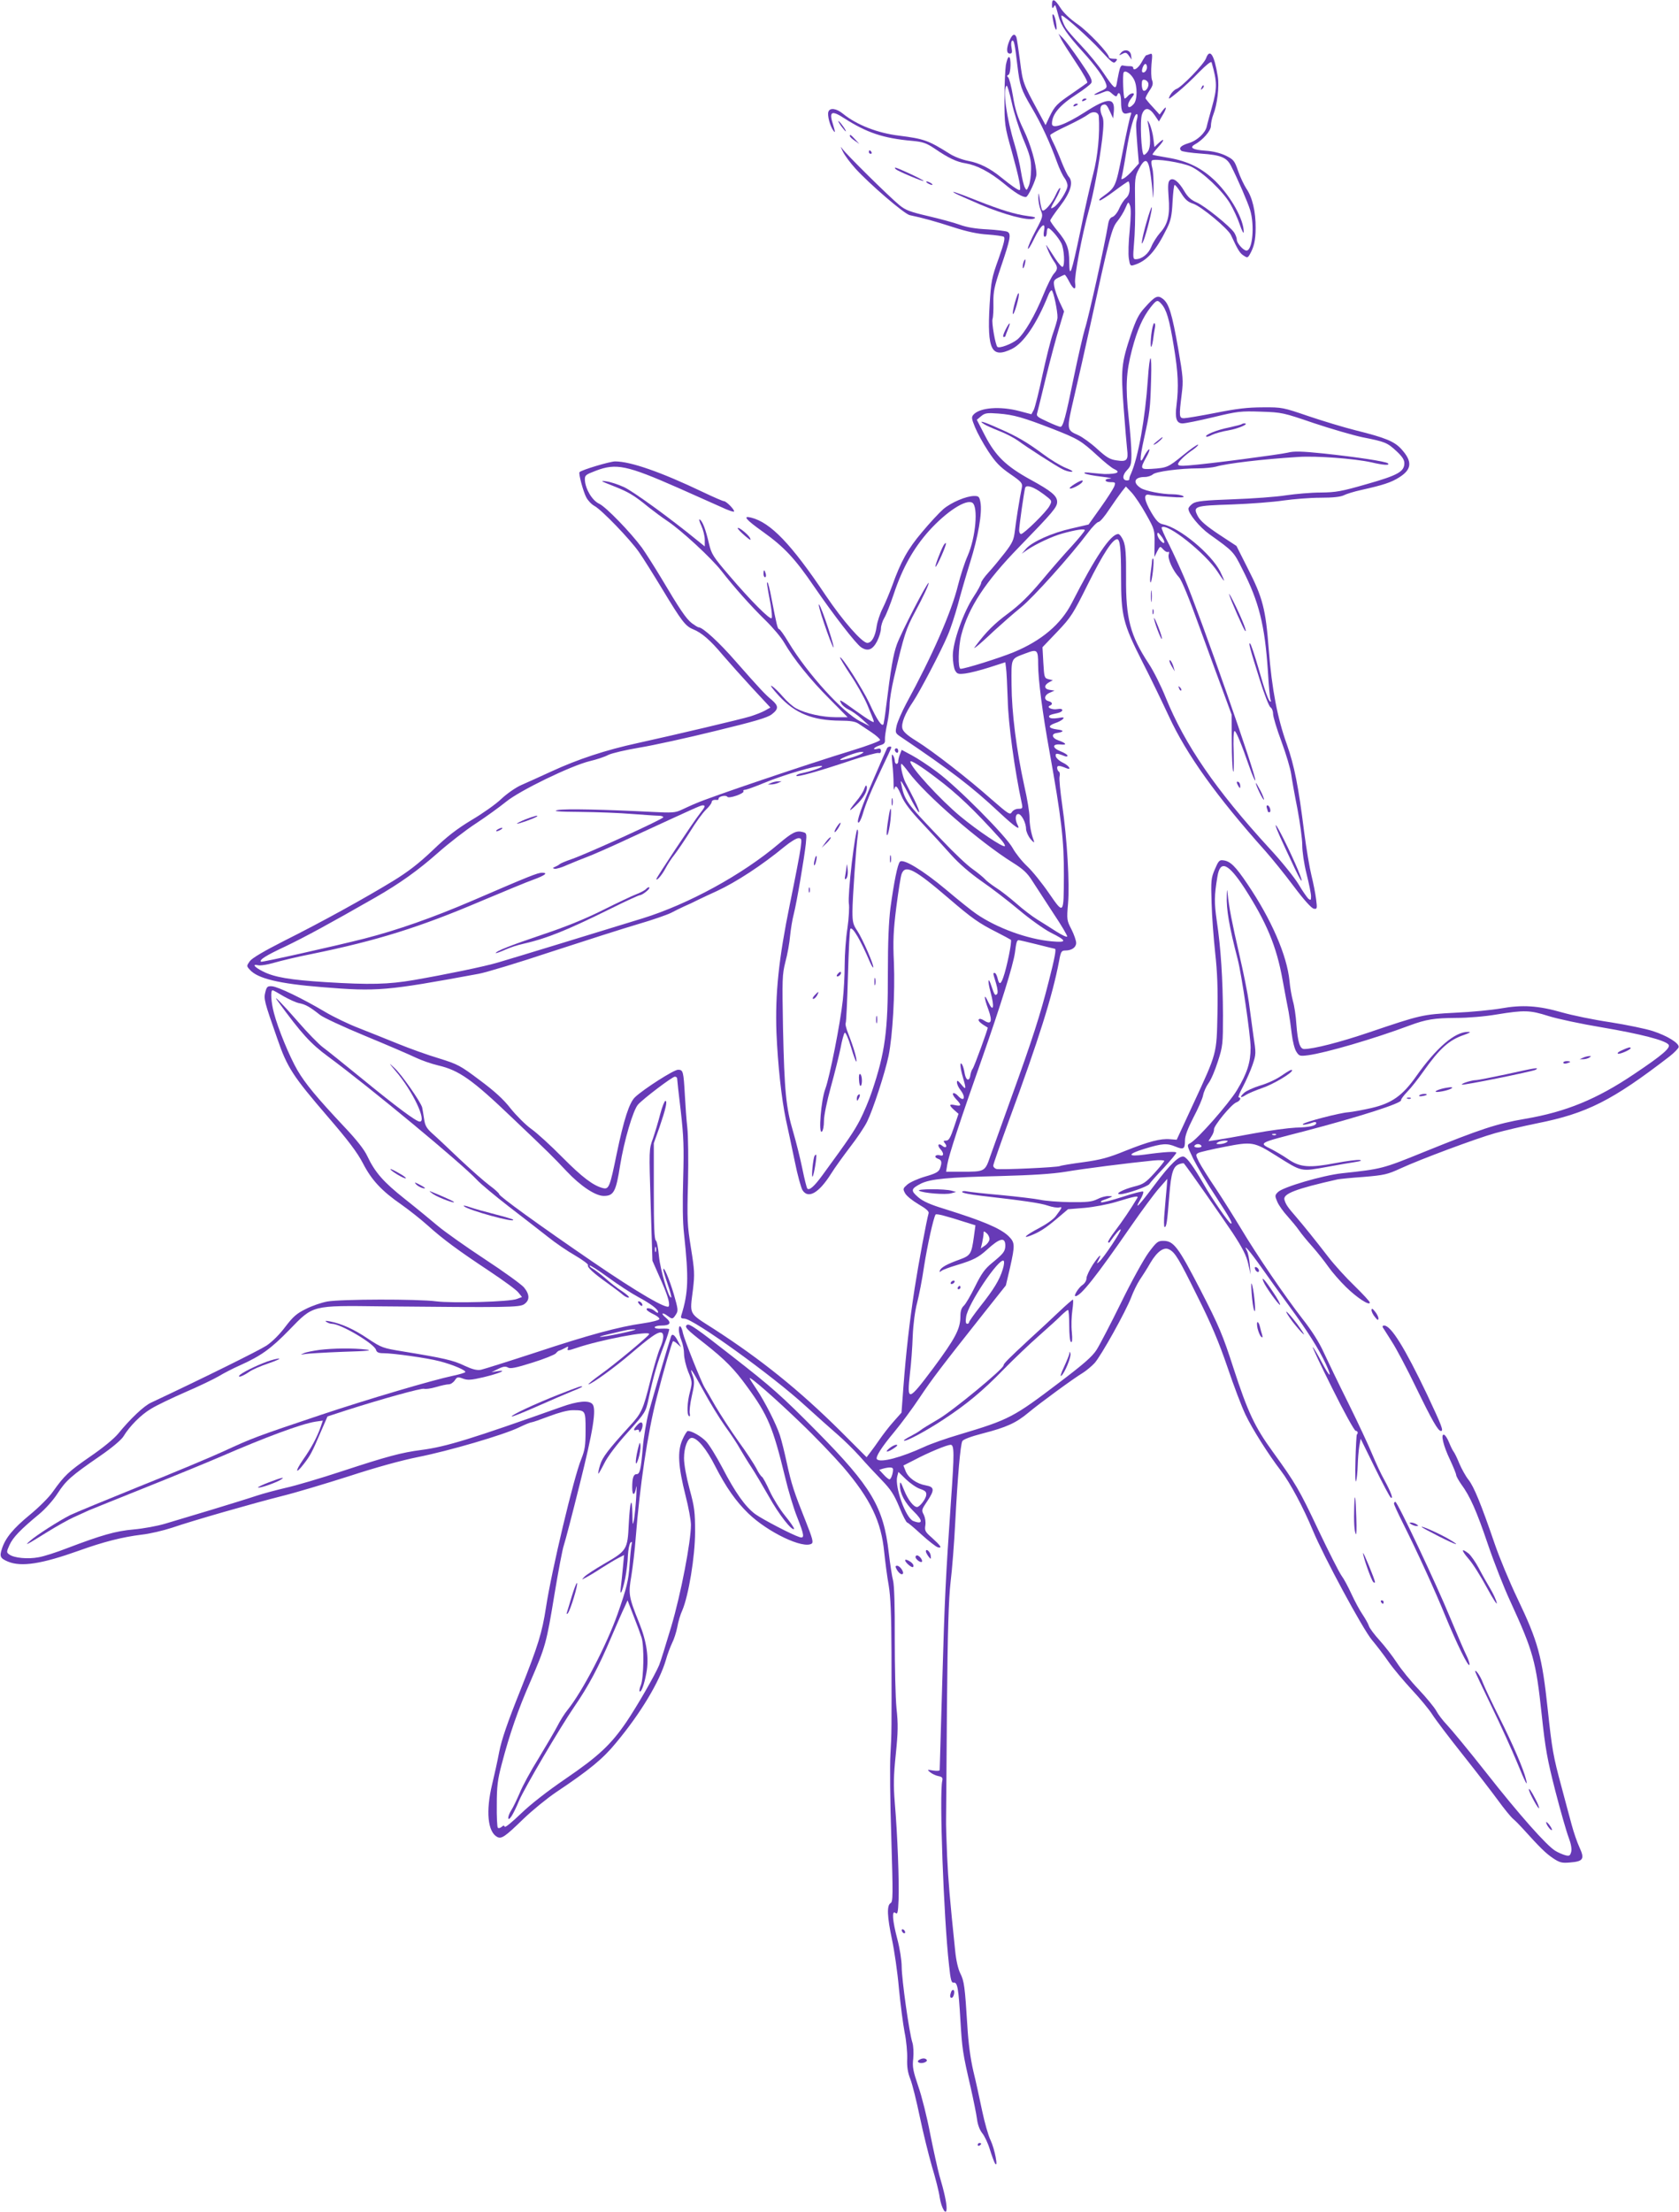 <?xml version="1.0" standalone="no"?>
<!DOCTYPE svg PUBLIC "-//W3C//DTD SVG 20010904//EN"
 "http://www.w3.org/TR/2001/REC-SVG-20010904/DTD/svg10.dtd">
<svg version="1.0" xmlns="http://www.w3.org/2000/svg"
 width="972pt" height="1280pt" viewBox="0 0 972 1280"
 preserveAspectRatio="xMidYMid meet">
<g transform="translate(0,1280) scale(0.1,-0.1)"
fill="#673ab7" stroke="none">
<path d="M6090 12773 c0 -21 3 -24 10 -13 10 16 8 19 29 -56 14 -53 49 -104
138 -202 76 -84 126 -153 137 -190 6 -19 2 -25 -36 -41 -24 -11 -38 -20 -32
-20 7 -1 27 5 45 13 32 13 36 13 58 -7 17 -15 25 -18 28 -9 10 28 23 9 23 -35
0 -61 10 -77 40 -68 20 6 22 5 16 -11 -5 -11 -26 -107 -47 -214 -42 -210 -39
-202 -121 -262 -13 -9 -18 -17 -11 -18 6 0 45 25 85 55 40 30 76 55 80 55 5 0
8 -17 8 -38 0 -27 -7 -45 -21 -58 -12 -10 -30 -38 -40 -61 -9 -22 -27 -44 -38
-48 -14 -4 -22 -18 -26 -43 -19 -116 -113 -541 -135 -607 -10 -33 -39 -159
-64 -280 -47 -231 -62 -285 -77 -285 -5 0 -39 13 -75 30 -59 27 -66 32 -59 52
3 13 27 106 51 208 25 102 59 228 75 281 l29 97 -26 55 c-14 31 -28 72 -31 91
-5 31 -2 36 25 50 17 9 33 16 36 16 3 0 15 -18 26 -40 25 -48 41 -52 34 -7 -6
35 41 282 79 418 28 98 60 271 78 416 9 79 9 109 1 128 -16 35 -15 62 2 68 18
7 24 1 44 -43 l16 -35 4 39 c8 83 -34 83 -167 -3 -116 -74 -191 -100 -191 -67
0 55 44 107 145 172 39 25 76 54 82 63 9 15 -2 37 -64 127 -41 60 -86 120
-100 134 l-25 25 17 -35 c10 -19 50 -81 88 -138 39 -58 66 -107 61 -111 -5 -4
-43 -31 -85 -60 -91 -62 -102 -73 -133 -136 l-23 -49 -43 80 c-88 163 -89 164
-105 292 -9 67 -18 129 -21 137 -10 24 -24 17 -40 -20 -19 -46 -18 -75 2 -75
13 0 15 7 10 34 -4 19 -2 37 3 40 11 7 16 -17 31 -144 14 -116 21 -138 83
-243 55 -93 104 -198 147 -317 13 -36 32 -76 42 -89 10 -13 18 -33 18 -45 0
-29 -53 -111 -81 -126 -20 -11 -19 -7 10 44 18 31 31 61 29 67 -2 6 -14 -11
-26 -38 -22 -50 -67 -101 -78 -90 -3 3 -10 30 -14 59 -7 47 -8 49 -9 15 0 -21
6 -54 14 -73 14 -34 14 -37 -30 -120 -25 -47 -45 -93 -44 -102 0 -9 16 15 35
55 39 81 69 105 58 48 -4 -23 -2 -35 5 -35 6 0 11 11 11 25 0 14 4 25 8 25 13
0 58 -52 76 -87 17 -33 22 -128 8 -137 -5 -3 -24 19 -43 48 -59 91 -60 93 -44
53 8 -21 24 -51 35 -67 25 -35 25 -48 1 -74 -11 -12 -38 -66 -60 -120 -49
-121 -110 -225 -151 -260 -32 -26 -105 -54 -116 -43 -12 12 -34 141 -28 161 4
12 6 54 5 95 -1 63 5 92 43 205 56 165 61 193 38 205 -9 4 -62 11 -117 14 -66
3 -120 12 -160 27 -33 12 -115 34 -183 50 -103 24 -130 34 -165 63 -61 50
-311 297 -331 327 -11 16 -10 11 3 -16 11 -23 44 -67 73 -99 83 -91 284 -264
315 -270 76 -16 148 -36 253 -70 77 -25 142 -39 197 -42 44 -3 87 -9 94 -13 9
-6 2 -37 -30 -127 -40 -111 -43 -127 -52 -268 -15 -261 11 -311 129 -254 68
34 144 145 211 312 6 15 14 27 19 27 10 0 36 -124 34 -159 -1 -13 -13 -53 -26
-90 -13 -36 -40 -145 -61 -241 -20 -96 -43 -186 -50 -201 l-14 -26 -68 18
c-113 30 -230 21 -267 -20 -13 -14 -12 -23 9 -74 13 -32 47 -94 76 -138 42
-64 67 -90 126 -131 66 -45 73 -54 69 -77 -14 -67 -35 -202 -41 -255 -6 -50
-14 -68 -58 -125 -28 -36 -70 -87 -94 -113 -24 -26 -43 -53 -43 -61 0 -7 -19
-43 -43 -79 -60 -91 -122 -265 -121 -343 0 -33 6 -71 13 -84 12 -21 18 -23 60
-18 25 3 88 19 138 35 l93 30 4 -32 c3 -17 7 -101 10 -186 3 -137 39 -402 82
-602 5 -25 3 -28 -20 -28 -15 0 -31 -8 -38 -19 -11 -18 -19 -12 -116 72 -135
120 -341 280 -436 339 -54 33 -77 54 -82 73 -7 30 15 86 62 155 39 58 163 294
201 385 17 39 42 117 58 175 15 58 47 168 71 245 47 150 71 288 60 348 -6 33
-10 37 -36 37 -46 0 -133 -37 -179 -76 -23 -20 -79 -80 -123 -133 -83 -98
-123 -170 -174 -313 -15 -40 -39 -98 -54 -128 -16 -31 -31 -78 -35 -105 -8
-59 -29 -95 -54 -95 -30 0 -142 128 -241 275 -199 297 -319 422 -432 450 -51
13 -30 -12 70 -83 122 -87 186 -156 295 -316 111 -162 243 -333 273 -352 38
-25 66 -14 92 36 12 24 22 57 22 73 0 16 9 44 19 61 11 17 36 81 56 141 50
150 114 263 202 362 102 113 215 186 252 164 35 -22 20 -200 -27 -307 -17 -38
-42 -115 -56 -171 -38 -155 -149 -408 -299 -683 -25 -47 -50 -104 -56 -128 -9
-43 -9 -44 27 -68 285 -192 408 -286 565 -433 97 -90 128 -111 107 -72 -15 29
-12 61 5 61 18 0 45 -50 45 -87 1 -15 12 -41 26 -58 18 -21 24 -24 19 -10 -16
43 -25 92 -25 137 0 26 -13 107 -30 180 -46 209 -73 425 -74 586 -1 160 -6
148 83 182 66 25 71 21 71 -65 0 -86 25 -280 65 -500 70 -390 85 -519 84 -720
-1 -230 0 -228 -86 -104 -39 57 -96 128 -126 156 -31 29 -68 76 -84 105 -37
69 -319 353 -438 441 -49 37 -115 80 -147 97 l-58 31 -10 -26 c-6 -14 -10 -33
-10 -41 0 -8 -4 -14 -10 -14 -5 0 -10 8 -10 18 0 9 -5 24 -11 32 -7 11 -8 -4
-3 -50 4 -36 7 -87 7 -115 0 -27 2 -42 4 -32 7 29 18 19 42 -39 17 -40 51 -85
120 -158 53 -56 128 -138 167 -182 46 -51 108 -105 175 -152 57 -39 156 -115
219 -168 63 -53 145 -111 182 -130 96 -48 97 -59 7 -51 -139 12 -318 77 -437
159 -24 16 -103 79 -175 140 -135 113 -248 181 -267 162 -14 -14 -35 -121 -55
-267 -10 -80 -15 -199 -15 -375 1 -337 -16 -462 -92 -687 -16 -49 -48 -124
-69 -165 -36 -68 -64 -110 -217 -319 -48 -66 -76 -90 -88 -79 -4 4 -17 56 -29
115 -12 59 -36 155 -53 213 -42 140 -51 238 -59 600 -5 286 -5 310 14 385 12
44 24 112 27 150 4 39 13 95 21 125 18 70 61 326 70 407 6 61 5 63 -20 69 -35
9 -59 -3 -136 -68 -211 -179 -524 -350 -789 -432 -224 -69 -766 -235 -836
-255 -80 -24 -305 -70 -489 -102 -147 -25 -252 -28 -510 -12 -206 13 -297 28
-365 63 -47 24 -62 43 -27 35 13 -4 55 3 93 14 38 11 137 35 219 51 377 77
624 154 985 308 129 54 263 110 298 122 68 25 87 40 50 40 -25 0 -75 -20 -397
-159 -237 -102 -441 -173 -631 -222 -173 -44 -594 -138 -599 -134 -11 11 26
35 144 90 116 56 249 128 520 283 141 81 247 157 360 257 61 54 160 131 220
170 61 40 139 97 175 126 78 64 374 208 485 235 39 9 87 25 107 36 21 10 102
29 180 42 79 13 276 56 438 96 227 55 302 77 327 96 41 31 41 49 2 83 -39 32
-67 62 -209 223 -97 112 -192 198 -215 198 -5 0 -22 11 -40 24 -33 26 -68 77
-180 266 -38 63 -87 140 -109 171 -65 88 -208 236 -247 254 -41 19 -80 85 -83
137 -1 28 3 31 63 54 118 45 179 32 477 -99 93 -41 204 -91 247 -110 42 -20
77 -32 77 -26 0 13 -46 59 -59 59 -6 0 -59 23 -118 51 -249 119 -423 179 -512
179 -30 0 -194 -49 -206 -62 -7 -7 21 -112 39 -146 10 -19 31 -41 48 -50 42
-23 204 -191 256 -265 24 -34 86 -133 138 -219 110 -182 132 -211 176 -229 50
-20 100 -63 171 -148 36 -42 113 -128 171 -191 l106 -114 -32 -18 c-18 -10
-55 -24 -83 -33 -55 -17 -428 -105 -655 -155 -184 -40 -344 -93 -496 -163 -65
-30 -145 -66 -177 -80 -32 -14 -83 -50 -115 -80 -31 -30 -109 -85 -172 -122
-86 -52 -143 -96 -225 -175 -81 -77 -142 -124 -230 -178 -164 -100 -414 -238
-630 -346 -118 -60 -186 -100 -199 -118 -19 -27 -19 -28 0 -49 45 -51 168 -81
419 -101 320 -26 369 -22 905 77 41 7 233 65 425 129 193 63 418 135 500 159
83 24 168 54 190 65 22 12 56 28 75 37 19 8 58 26 85 40 28 13 75 36 105 49
112 52 261 149 393 258 32 26 67 48 79 48 19 0 20 -4 13 -57 -4 -32 -32 -177
-62 -323 -65 -318 -86 -520 -78 -745 8 -187 29 -381 55 -505 12 -52 34 -160
51 -240 16 -80 37 -155 45 -167 33 -52 95 -16 165 95 23 37 74 107 112 157 38
49 82 114 97 145 34 69 103 280 124 380 24 117 38 368 31 540 -6 126 -3 186
14 322 12 91 25 178 31 192 21 55 75 27 272 -142 135 -116 175 -144 278 -196
41 -21 78 -41 82 -44 8 -8 -24 -163 -44 -218 -15 -42 -24 -43 -33 -4 -4 16
-11 30 -16 30 -11 0 -12 3 7 -59 10 -34 12 -57 6 -63 -11 -11 -15 -6 -32 45
-20 62 -24 34 -5 -36 23 -85 16 -118 -13 -57 -27 59 -28 33 0 -42 25 -69 16
-90 -25 -63 -16 10 -27 12 -31 6 -5 -8 11 -23 52 -47 4 -2 -78 -227 -87 -238
-5 -6 -11 -22 -13 -35 -5 -40 -25 -36 -33 6 -3 21 -10 45 -15 53 -15 24 -12
-19 5 -76 20 -67 18 -74 -10 -39 -20 24 -25 26 -25 12 0 -11 9 -30 20 -44 34
-44 21 -73 -15 -33 -10 11 -22 17 -27 14 -5 -4 2 -18 16 -33 34 -35 33 -44 -4
-36 -36 8 -38 1 -6 -28 l25 -22 -26 -77 c-21 -62 -30 -78 -46 -78 -16 0 -17
-2 -7 -15 17 -20 5 -32 -15 -15 -22 18 -31 4 -12 -18 23 -25 22 -45 -2 -37
-11 3 -22 1 -25 -4 -4 -5 3 -12 14 -16 22 -7 25 -21 11 -58 -7 -18 -25 -28
-85 -45 -41 -12 -88 -33 -103 -46 -26 -23 -27 -25 -13 -51 8 -15 43 -43 77
-63 43 -25 62 -41 59 -52 -12 -42 -59 -293 -81 -435 -30 -196 -50 -372 -65
-570 l-11 -149 -47 -53 c-26 -29 -61 -75 -79 -101 -18 -26 -42 -60 -54 -75
l-22 -29 -151 151 c-239 237 -459 414 -733 591 -150 96 -140 78 -121 231 10
86 9 108 -12 238 -21 131 -23 163 -17 379 3 131 1 273 -4 317 -5 44 -11 127
-14 185 -8 142 -10 150 -40 150 -24 0 -195 -109 -248 -158 -34 -32 -65 -128
-107 -329 -39 -191 -45 -206 -79 -198 -56 14 -121 63 -236 179 -66 67 -147
141 -180 164 -33 24 -86 77 -119 118 -41 53 -94 101 -179 164 -113 85 -127 92
-236 126 -64 19 -170 57 -236 84 -66 27 -167 67 -225 90 -58 22 -148 65 -200
96 -128 76 -269 144 -305 147 -26 2 -31 -2 -39 -34 -10 -39 -6 -54 69 -268 58
-169 90 -217 292 -452 120 -139 171 -207 204 -270 50 -97 108 -160 224 -240
44 -31 112 -85 150 -119 91 -82 177 -145 358 -265 81 -54 157 -109 168 -124
l21 -26 -29 -11 c-41 -17 -373 -26 -468 -14 -104 14 -553 13 -630 -1 -33 -6
-89 -25 -124 -43 -53 -26 -74 -44 -119 -103 -32 -43 -76 -87 -109 -109 -43
-28 -353 -182 -668 -330 -42 -19 -121 -94 -191 -180 -25 -30 -91 -84 -163
-133 -124 -86 -147 -107 -216 -204 -22 -32 -82 -91 -132 -132 -96 -79 -142
-134 -162 -197 -15 -45 -9 -55 35 -74 78 -32 194 -14 413 64 139 50 248 78
362 92 47 5 126 24 175 40 119 41 465 140 639 184 77 19 250 71 385 114 156
51 301 91 400 111 177 35 496 128 586 172 33 16 65 29 71 29 6 0 52 16 102 35
55 21 108 35 135 35 76 0 76 1 76 -116 0 -89 -4 -114 -25 -167 -43 -104 -172
-646 -204 -857 -23 -149 -45 -219 -147 -477 -76 -189 -110 -289 -124 -360 -10
-54 -29 -138 -41 -188 -37 -155 -26 -274 29 -304 25 -13 44 -1 152 104 52 50
138 120 190 155 190 127 270 192 346 285 142 170 252 353 289 480 9 33 26 77
36 98 11 21 24 62 30 92 5 30 18 74 29 97 36 84 74 311 74 453 0 116 -3 143
-32 249 -19 71 -32 142 -32 178 0 63 21 118 45 118 32 0 85 -64 135 -163 63
-123 120 -204 192 -274 114 -110 318 -207 367 -175 11 8 4 32 -34 128 -68 170
-83 215 -110 339 -13 61 -31 133 -40 160 -22 67 -87 194 -135 266 -22 32 -40
61 -40 64 0 13 153 -121 295 -258 81 -77 191 -192 245 -254 160 -187 222 -317
239 -495 6 -57 17 -143 26 -192 11 -66 15 -166 16 -385 1 -458 1 -469 -6 -591
-4 -63 -2 -281 5 -484 10 -334 10 -370 -4 -378 -23 -13 -20 -78 8 -211 13 -61
32 -188 40 -282 9 -93 24 -208 33 -255 10 -47 16 -115 15 -151 -2 -48 3 -81
18 -119 12 -30 36 -128 55 -219 19 -91 51 -220 70 -286 20 -66 41 -147 45
-179 10 -65 40 -113 40 -63 0 32 -14 96 -42 190 -10 37 -34 145 -53 240 -18
95 -49 219 -69 275 -30 89 -35 112 -29 161 3 33 1 73 -5 92 -18 54 -62 367
-62 439 0 37 -11 106 -25 159 -29 110 -33 170 -11 152 12 -10 15 2 18 76 4
100 -6 378 -22 563 -8 101 -7 155 6 280 13 127 14 175 4 265 -6 61 -10 243
-10 405 1 185 -3 310 -10 335 -6 22 -17 95 -25 162 -30 262 -100 380 -413 697
-209 211 -262 258 -497 441 -203 159 -244 187 -257 179 -18 -11 -4 -26 100
-107 119 -94 173 -148 248 -252 120 -164 149 -235 218 -518 19 -81 51 -187 71
-236 42 -106 44 -125 13 -115 -42 13 -213 102 -256 133 -57 42 -116 125 -190
268 -35 66 -77 135 -95 153 -29 30 -82 60 -105 60 -5 0 -20 -24 -32 -52 -29
-67 -24 -153 19 -323 17 -66 31 -142 31 -168 0 -98 -58 -400 -114 -589 -31
-103 -62 -204 -70 -223 -26 -61 -127 -236 -189 -328 -90 -132 -163 -200 -352
-329 -107 -73 -203 -148 -260 -203 -49 -47 -91 -82 -93 -75 -3 8 -8 8 -18 -1
-8 -7 -18 -9 -22 -5 -4 4 -7 65 -6 134 0 106 5 145 28 232 46 176 95 317 167
481 87 202 92 218 139 504 22 133 46 260 54 283 8 23 49 180 91 349 79 315 99
440 75 468 -20 24 -86 18 -180 -16 -521 -185 -665 -230 -810 -249 -116 -15
-198 -37 -460 -123 -124 -41 -270 -84 -325 -96 -55 -13 -131 -33 -170 -46 -38
-13 -155 -49 -260 -81 -104 -31 -226 -68 -270 -81 -44 -13 -125 -28 -181 -33
-105 -9 -187 -33 -387 -109 -59 -23 -133 -47 -164 -52 -62 -12 -142 -4 -169
16 -17 12 -17 15 1 55 20 44 63 89 172 179 35 29 81 80 106 119 49 75 76 100
246 217 70 48 124 94 136 114 35 58 101 125 159 159 30 19 120 62 200 97 79
34 166 76 193 92 26 16 82 45 123 63 122 55 179 96 285 205 140 144 127 141
535 136 726 -7 796 -6 824 12 34 23 33 57 -1 98 -16 18 -118 92 -228 164 -111
73 -232 159 -270 191 -39 33 -124 103 -191 156 -125 99 -173 154 -218 249 -17
37 -62 94 -134 170 -158 168 -225 249 -270 326 -46 79 -113 242 -136 331 -17
63 -21 132 -8 132 4 0 33 -16 64 -35 32 -18 73 -37 91 -40 36 -7 62 -22 120
-68 19 -15 137 -70 263 -122 126 -52 256 -108 289 -124 33 -16 93 -37 132 -46
120 -28 196 -81 425 -300 220 -209 239 -228 318 -312 81 -86 167 -143 215
-143 58 0 71 24 95 177 23 142 75 320 104 352 32 35 198 161 213 161 7 0 13
-5 13 -10 0 -6 9 -90 21 -188 17 -150 19 -210 14 -392 -4 -137 -3 -253 5 -320
28 -260 25 -340 -16 -472 -4 -14 0 -18 18 -18 52 0 513 -332 702 -506 66 -60
149 -134 185 -165 36 -31 94 -88 129 -127 35 -40 92 -101 127 -137 52 -54 71
-83 101 -155 20 -50 41 -90 46 -90 4 0 41 -31 82 -69 41 -37 84 -71 95 -74 28
-7 18 8 -35 56 -38 33 -42 41 -37 71 3 20 -1 44 -9 61 -14 26 -13 30 19 77 45
67 43 84 -7 93 -53 9 -101 43 -117 82 l-13 33 63 32 c83 44 188 87 210 88 22
0 22 -48 2 -330 -30 -434 -36 -550 -50 -1039 -8 -277 -15 -508 -15 -513 0 -5
-17 -6 -37 -3 -36 6 -37 6 -18 -10 11 -9 32 -19 47 -22 22 -4 27 -10 23 -27
-18 -75 8 -792 39 -1066 9 -87 14 -105 27 -102 22 3 28 -32 39 -218 10 -166
13 -189 59 -387 16 -71 33 -154 37 -184 4 -34 16 -64 30 -82 13 -15 33 -57 44
-93 11 -36 25 -73 30 -82 21 -33 -1 82 -25 133 -14 28 -35 104 -49 170 -14 66
-36 170 -51 230 -17 73 -29 162 -35 265 -14 224 -18 257 -41 302 -12 24 -24
75 -29 127 -32 308 -40 404 -47 551 -4 91 -7 188 -6 215 0 28 3 318 5 645 4
448 10 627 21 725 9 72 21 227 27 345 14 267 30 450 41 471 5 10 50 27 116 44
140 36 195 61 268 122 66 55 260 197 315 230 19 12 49 37 66 55 37 40 182 300
213 382 12 32 34 77 49 100 15 22 44 67 62 99 39 66 79 94 109 77 34 -17 56
-54 164 -273 79 -157 124 -265 173 -408 36 -107 83 -230 104 -274 40 -84 133
-231 206 -326 53 -69 130 -214 184 -344 63 -152 288 -569 342 -634 26 -31 70
-88 96 -126 27 -39 88 -111 134 -161 47 -50 101 -115 120 -145 19 -30 98 -134
176 -232 77 -97 169 -216 204 -264 34 -47 74 -96 87 -107 14 -12 38 -36 55
-55 103 -114 134 -144 175 -172 40 -27 53 -30 99 -26 78 6 87 20 56 87 -14 30
-34 89 -45 130 -11 41 -38 140 -59 220 -48 177 -55 216 -80 450 -33 308 -56
391 -175 640 -46 96 -106 240 -133 320 -78 227 -119 328 -151 368 -16 20 -39
62 -52 92 -12 30 -27 61 -33 69 -6 7 -18 32 -27 54 -9 23 -22 43 -29 45 -21 7
-5 -63 35 -146 19 -41 35 -80 35 -87 0 -6 13 -30 29 -53 51 -69 89 -154 155
-349 35 -103 93 -251 129 -328 134 -292 149 -348 182 -655 21 -198 32 -259 79
-443 30 -116 65 -238 77 -269 14 -37 19 -66 15 -83 -6 -23 -11 -26 -34 -20
-15 4 -41 15 -59 26 -51 32 -207 207 -401 454 -100 127 -202 250 -226 275 -24
25 -51 61 -61 80 -10 19 -55 74 -101 123 -46 48 -103 118 -128 157 -25 38 -70
96 -99 128 -30 33 -58 70 -62 83 -4 13 -21 43 -37 67 -16 23 -45 77 -64 118
-19 42 -45 90 -58 107 -13 18 -73 136 -133 262 -111 235 -132 271 -265 455
-104 143 -144 228 -227 483 -63 195 -84 244 -191 452 -130 251 -155 285 -216
285 -31 0 -39 -7 -84 -67 -28 -38 -100 -168 -160 -291 -60 -122 -124 -245
-142 -273 -25 -39 -76 -83 -212 -186 -270 -205 -292 -217 -583 -304 -75 -22
-166 -54 -202 -71 -135 -62 -253 -93 -274 -72 -11 11 24 67 99 157 40 48 107
138 148 200 73 109 119 170 375 493 l124 156 24 102 c30 134 29 146 -9 184
-48 45 -147 87 -368 156 -85 26 -126 44 -155 69 -44 38 -42 48 16 78 55 27
154 37 462 44 183 5 297 12 377 25 106 18 359 50 508 65 34 3 62 2 62 -2 0 -5
-26 -37 -57 -71 -51 -56 -65 -65 -118 -78 -65 -17 -115 -44 -80 -44 33 0 160
44 169 59 5 8 42 50 83 93 40 44 73 83 73 88 0 9 -70 5 -184 -11 -102 -14
-101 3 1 34 101 31 129 33 179 12 46 -19 54 -13 54 35 0 28 15 67 49 134 27
51 53 110 56 129 4 20 18 51 31 69 14 18 38 74 54 125 29 89 30 101 30 271 -1
205 -12 384 -36 544 -15 107 -15 143 4 257 16 97 63 76 158 -70 126 -196 184
-334 219 -529 14 -74 29 -157 35 -185 5 -27 13 -85 18 -127 5 -43 17 -90 27
-104 16 -25 20 -26 68 -20 103 14 378 94 587 172 97 36 144 43 270 44 66 0
166 8 235 20 160 26 192 25 299 -9 50 -16 190 -46 311 -66 223 -38 363 -74
384 -99 15 -18 -33 -60 -199 -171 -215 -145 -395 -219 -631 -259 -165 -28
-260 -60 -586 -192 -241 -98 -244 -98 -474 -123 -111 -12 -343 -80 -371 -109
-18 -18 -18 -22 -4 -55 8 -20 35 -58 59 -84 24 -27 54 -63 67 -82 13 -19 48
-62 78 -95 30 -34 71 -86 92 -116 21 -30 67 -83 102 -117 63 -62 138 -111 138
-90 0 6 -40 49 -88 96 -49 47 -117 122 -151 166 -78 101 -140 178 -188 234
-48 55 -59 71 -67 98 -11 35 64 64 309 119 11 2 78 9 150 14 118 10 137 14
215 50 113 52 432 171 545 203 50 14 159 40 243 57 288 57 436 132 767 387 27
21 51 46 53 54 4 22 -64 65 -150 93 -40 13 -151 36 -246 51 -95 14 -221 40
-280 57 -136 39 -229 45 -352 23 -52 -9 -171 -21 -265 -25 -190 -10 -199 -12
-500 -114 -168 -57 -321 -96 -375 -96 -25 0 -37 40 -45 142 -3 49 -12 109 -20
135 -7 27 -17 80 -20 118 -15 148 -105 355 -243 559 -70 104 -100 134 -142
138 -21 3 -27 -5 -47 -52 -22 -51 -23 -65 -19 -195 2 -77 12 -207 21 -290 12
-107 16 -207 13 -350 -5 -236 -1 -223 -142 -527 l-94 -203 -38 3 c-56 5 -123
-13 -259 -67 -98 -40 -143 -52 -245 -66 -68 -9 -128 -19 -133 -22 -13 -8 -349
-23 -369 -17 -10 3 -18 12 -18 19 0 8 41 125 91 262 173 469 252 722 290 921
10 56 14 62 36 62 37 0 63 18 63 44 0 13 -12 48 -27 78 -27 52 -28 57 -20 149
10 113 -5 374 -34 573 -11 76 -18 149 -15 162 3 12 2 26 -4 29 -5 3 -10 13
-10 22 0 15 12 15 53 -2 34 -14 16 15 -20 32 -21 10 -39 27 -41 37 -4 19 6 19
51 1 9 -4 17 -3 17 2 0 6 -18 17 -41 26 -50 20 -48 44 2 39 39 -4 32 8 -14 24
-36 12 -43 37 -12 42 46 7 48 16 5 21 -52 7 -56 21 -11 37 17 5 37 16 44 23
10 11 4 12 -29 6 -26 -4 -44 -2 -49 4 -6 11 0 15 48 25 36 8 36 30 -1 23 -30
-6 -67 10 -44 20 18 7 15 20 -8 26 -29 7 -25 36 8 49 l27 12 -27 4 c-34 4 -36
27 -5 44 l22 12 -25 6 c-24 6 -25 10 -30 95 l-5 90 86 90 c80 84 91 102 179
279 86 172 141 256 167 256 17 0 23 -55 23 -217 0 -225 11 -271 121 -488 51
-99 120 -243 156 -320 101 -219 276 -464 558 -779 38 -43 113 -135 165 -205
60 -80 103 -127 116 -129 19 -3 20 0 13 55 -4 32 -16 94 -27 138 -11 44 -30
157 -42 250 -33 265 -57 385 -100 507 -55 153 -87 320 -105 550 -18 235 -35
300 -122 470 l-65 129 -102 67 c-72 48 -107 78 -121 104 -31 59 -22 62 198 69
106 4 239 14 297 23 58 8 154 16 213 16 74 0 117 5 136 14 15 8 61 22 102 31
125 28 173 43 221 74 72 46 75 91 11 162 -41 45 -92 66 -265 109 -68 17 -190
54 -273 82 -147 50 -152 52 -265 51 -88 0 -153 -8 -273 -32 -87 -17 -170 -31
-183 -31 -28 0 -29 11 -13 139 10 79 8 100 -20 262 -36 205 -54 262 -88 289
-31 24 -45 18 -105 -49 -36 -39 -51 -70 -81 -157 -55 -166 -59 -200 -42 -424
8 -107 17 -215 20 -240 8 -63 -2 -73 -60 -64 -39 5 -59 17 -114 67 -36 33 -85
68 -107 78 -71 32 -71 28 -25 226 23 98 64 279 91 403 113 519 126 570 158
609 17 21 38 55 47 77 17 39 17 39 27 14 6 -17 5 -64 -2 -143 -7 -65 -9 -138
-5 -163 6 -40 9 -44 28 -38 75 22 127 79 193 213 22 45 28 73 32 153 3 54 8
98 12 98 5 0 22 -22 38 -48 23 -37 39 -51 70 -61 47 -16 200 -143 218 -181 40
-86 51 -104 72 -118 22 -15 25 -14 36 4 25 43 35 83 35 154 1 95 -19 179 -54
229 -14 22 -36 68 -48 103 -20 58 -26 65 -70 87 -31 15 -73 26 -118 29 -72 5
-95 17 -64 35 48 26 95 80 95 108 0 16 6 46 14 66 23 58 35 162 26 219 -20
127 -46 167 -68 107 -11 -33 -143 -169 -172 -178 -11 -4 -27 -20 -36 -36 -14
-28 -11 -27 43 17 32 26 88 78 125 117 43 43 69 64 72 56 33 -115 33 -148 2
-259 -13 -47 -27 -97 -30 -112 -8 -37 -56 -82 -104 -96 -45 -14 -60 -28 -44
-44 5 -5 57 -13 116 -17 114 -8 148 -22 173 -72 38 -74 97 -211 110 -254 27
-89 14 -235 -21 -235 -18 0 -56 43 -56 63 0 10 -7 28 -15 41 -25 37 -171 155
-218 175 -32 14 -51 31 -71 65 -33 56 -64 80 -83 64 -11 -9 -13 -30 -8 -97 9
-106 -4 -159 -50 -209 -18 -21 -41 -57 -50 -80 -17 -42 -55 -72 -91 -72 -15 0
-16 9 -9 93 5 50 8 157 6 237 -2 135 -1 148 21 190 36 69 54 65 67 -17 6 -37
12 -93 14 -123 2 -39 4 -30 5 30 1 47 -2 101 -8 120 -5 19 -6 37 -2 41 14 14
176 -11 227 -35 67 -31 182 -140 225 -212 19 -32 45 -87 57 -123 12 -36 23
-56 23 -44 1 72 -73 204 -162 293 -78 76 -158 117 -274 137 -49 8 -90 16 -92
18 -2 2 13 22 33 44 39 42 38 57 0 21 l-22 -21 -6 49 c-3 27 -13 64 -21 83
-12 25 -15 27 -11 9 17 -82 17 -140 1 -165 -9 -14 -21 -23 -25 -21 -14 9 -23
198 -10 234 15 43 42 41 73 -4 l25 -37 20 34 c26 42 27 63 2 30 l-18 -24 -39
43 c-22 23 -40 46 -42 50 -2 4 8 24 22 45 20 29 23 41 15 62 -5 14 -6 54 -3
91 6 59 6 65 -10 59 -10 -4 -19 -7 -21 -7 -2 0 -14 -18 -26 -40 -20 -36 -49
-54 -49 -31 0 5 -10 9 -22 8 -13 0 -30 2 -37 4 -11 3 -17 -9 -24 -41 -5 -25
-11 -55 -13 -68 -6 -31 -16 -23 -76 66 -28 42 -86 113 -128 157 -42 44 -83 91
-91 105 -16 26 -30 70 -23 70 15 0 163 -133 225 -201 66 -72 76 -79 88 -65 12
14 10 16 -13 16 -14 0 -26 4 -26 8 0 22 -119 148 -182 192 -45 31 -83 68 -100
96 -32 50 -48 56 -48 17z m550 -362 c0 -20 -17 -37 -27 -28 -7 8 7 47 18 47 5
0 9 -9 9 -19z m-75 -71 c20 -39 20 -118 -2 -142 -35 -39 -46 -8 -12 36 16 20
17 26 6 26 -8 0 -20 -7 -27 -15 -7 -8 -15 -15 -19 -15 -8 0 -13 138 -6 151 10
15 43 -8 60 -41z m83 -23 c4 -21 -16 -49 -29 -41 -5 3 -9 19 -9 35 0 24 4 30
17 27 10 -2 19 -11 21 -21z m-287 -190 c7 -99 -6 -234 -32 -332 -16 -60 -50
-209 -74 -329 -52 -248 -64 -284 -65 -183 0 80 -13 115 -69 182 -22 27 -41 54
-41 59 0 5 25 42 56 82 62 81 80 140 51 172 -8 9 -27 49 -42 87 -15 39 -36 87
-46 107 -11 21 -19 41 -19 46 0 5 44 29 98 54 53 25 108 55 122 66 26 21 59
15 61 -11z m222 -14 c-8 -32 -8 -33 2 -164 l8 -95 -33 -37 c-18 -21 -42 -42
-52 -48 -17 -9 -19 -8 -14 8 3 10 15 74 26 143 22 135 46 220 61 220 5 0 6
-12 2 -27z m140 -1071 c30 -33 47 -90 72 -244 26 -156 29 -237 16 -343 -10
-76 0 -105 35 -105 15 0 95 16 178 36 141 34 159 36 276 32 122 -4 129 -6 305
-66 99 -33 226 -70 282 -82 132 -26 144 -31 198 -81 32 -30 45 -49 45 -69 0
-49 -37 -70 -217 -121 -149 -43 -179 -48 -268 -49 -55 0 -145 -8 -200 -16 -55
-9 -193 -19 -307 -23 -168 -6 -211 -11 -232 -24 -14 -10 -26 -23 -26 -31 0
-28 64 -106 121 -147 140 -100 140 -100 191 -202 97 -190 130 -324 148 -590 5
-87 12 -163 16 -168 3 -5 2 -9 -1 -9 -10 0 -32 60 -70 195 -21 72 -42 135 -47
140 -13 14 -3 -25 54 -205 26 -85 55 -158 63 -163 8 -4 15 -21 15 -37 0 -17
22 -90 49 -162 27 -73 52 -158 56 -188 4 -30 20 -120 36 -200 15 -80 28 -175
28 -210 0 -38 10 -107 25 -167 14 -56 26 -114 26 -129 0 -23 -2 -25 -16 -14
-8 8 -34 45 -57 84 -23 38 -98 132 -168 207 -311 339 -489 598 -601 874 -26
65 -70 153 -98 195 -107 163 -133 262 -131 498 1 136 -3 181 -15 212 -9 22
-23 40 -30 40 -44 0 -132 -131 -269 -399 -63 -123 -175 -218 -337 -285 -80
-33 -281 -96 -307 -96 -16 0 -14 124 4 195 41 159 140 310 335 510 196 202
220 230 220 261 0 35 -34 63 -155 129 -140 77 -201 136 -262 253 l-48 93 25
21 c22 18 34 20 100 15 90 -7 144 -23 315 -89 147 -58 163 -67 260 -156 39
-36 80 -69 93 -75 42 -19 23 -30 -53 -30 -5 0 -37 3 -70 6 -40 5 -55 4 -44 -3
9 -5 52 -13 95 -18 43 -5 67 -10 52 -11 -38 -1 -36 -21 2 -21 28 0 29 -2 20
-26 -6 -14 -41 -69 -79 -122 l-69 -97 -99 -23 c-112 -25 -226 -76 -263 -117
l-25 -29 30 21 c51 35 149 81 206 96 79 22 129 29 129 19 0 -5 -35 -48 -77
-94 -43 -46 -122 -137 -176 -202 -71 -84 -124 -136 -190 -185 -80 -59 -128
-107 -187 -186 -14 -19 -14 -19 5 -5 11 8 56 48 100 90 45 41 114 102 155 135
72 58 289 300 388 432 26 35 54 63 62 63 8 0 36 33 62 73 26 39 59 85 72 102
l24 30 34 -36 c18 -20 56 -76 83 -125 49 -87 50 -91 49 -168 l-1 -79 16 32
c17 32 17 32 35 12 10 -11 23 -18 28 -15 6 4 8 -2 4 -14 -8 -24 24 -94 60
-133 15 -16 59 -123 119 -290 53 -145 116 -318 141 -384 l44 -120 1 -155 c0
-85 4 -163 8 -174 4 -10 5 39 3 108 -3 72 -1 126 5 126 9 0 38 -70 88 -213 15
-43 30 -76 32 -73 12 11 -321 961 -410 1171 -23 54 -63 142 -89 194 -27 52
-46 96 -43 99 29 30 255 -150 325 -258 18 -28 34 -50 36 -50 2 0 -8 24 -22 53
-53 103 -235 254 -331 273 -24 5 -38 19 -67 67 -43 73 -48 112 -13 104 12 -3
65 -9 117 -12 68 -5 91 -4 80 4 -8 6 -36 11 -61 11 -63 0 -158 19 -185 36 -49
32 -37 64 23 64 17 0 38 7 47 15 16 16 155 35 266 35 36 0 81 5 100 10 60 18
267 43 477 56 104 7 326 -10 421 -31 72 -17 111 -19 97 -6 -13 11 -176 36
-373 57 -126 13 -172 14 -206 5 -46 -11 -464 -66 -573 -74 -46 -4 -63 -2 -63
7 0 14 39 52 88 85 18 13 31 26 28 28 -3 3 -42 -24 -87 -61 -86 -70 -92 -73
-181 -79 -67 -4 -69 0 -32 67 14 25 22 46 17 46 -5 0 -17 -17 -28 -37 -28 -59
-29 -24 -2 99 34 154 36 171 41 343 5 163 -8 162 -19 -2 -15 -222 -55 -447
-97 -543 -7 -14 -11 -28 -10 -32 1 -5 -5 -8 -13 -8 -28 0 -29 30 -1 59 23 24
26 35 26 94 0 37 -7 132 -16 212 -19 178 -15 260 20 394 30 113 61 184 108
244 34 42 39 44 61 19z m-708 -1083 c17 -11 40 -28 53 -39 21 -18 22 -21 8
-47 -16 -33 -149 -163 -165 -163 -6 0 -11 10 -11 21 0 26 29 229 35 247 6 16
36 9 80 -19z m725 -295 c0 -10 -6 -8 -20 6 -11 11 -20 28 -20 38 1 14 4 13 20
-7 11 -13 20 -29 20 -37z m-1320 -1365 c120 -90 218 -183 374 -356 16 -18 27
-36 23 -39 -9 -10 -158 90 -257 172 -117 97 -290 286 -290 317 0 12 61 -26
150 -94z m-160 33 c98 -132 410 -403 604 -524 59 -37 83 -59 112 -105 21 -32
75 -115 121 -186 47 -70 83 -131 81 -136 -2 -5 -30 8 -63 29 -33 21 -83 53
-111 70 -29 18 -83 59 -120 92 -38 33 -91 75 -119 92 -27 18 -56 40 -64 50 -8
9 -39 35 -70 57 -31 21 -111 97 -177 167 -215 225 -217 228 -239 337 -3 17 17
-16 45 -72 28 -57 55 -103 60 -103 5 0 -7 33 -27 73 -20 39 -43 85 -52 101
-16 33 -32 106 -22 106 3 0 22 -22 41 -48z m745 -997 c55 -14 101 -25 102 -25
9 0 -1 -54 -36 -190 -48 -190 -96 -339 -216 -670 -50 -140 -105 -292 -121
-337 -32 -94 -31 -93 -172 -93 l-85 0 7 42 c9 54 74 253 201 613 108 308 181
541 191 615 7 57 11 70 21 70 4 0 53 -11 108 -25z m-419 -1606 l61 -19 -9 -66
c-14 -101 -19 -109 -85 -133 -72 -26 -106 -45 -112 -63 -3 -10 -1 -10 10 -1 8
6 48 21 89 33 95 29 123 43 174 89 74 68 106 75 106 23 -1 -33 -10 -45 -77
-100 -42 -34 -62 -63 -98 -136 -25 -51 -54 -101 -65 -111 -14 -13 -20 -31 -20
-60 0 -74 -28 -127 -156 -300 -148 -197 -154 -198 -136 -31 7 56 14 153 16
216 3 69 13 145 25 190 11 42 30 138 41 215 19 120 53 274 66 297 4 7 58 -7
170 -43z m142 -102 c-2 -11 -14 -27 -27 -35 l-23 -16 8 34 c4 19 8 43 8 52 0
16 2 16 19 1 10 -9 17 -26 15 -36z m77 -172 c-18 -60 -52 -116 -130 -214 -36
-46 -65 -87 -65 -92 0 -5 -5 -9 -11 -9 -8 0 -10 14 -6 40 9 73 190 342 217
325 5 -3 3 -26 -5 -50z m-635 -1157 c0 -25 -12 -58 -21 -58 -4 0 -20 12 -34
28 l-25 27 22 7 c38 10 58 9 58 -4z m156 -113 c32 -11 38 -18 36 -36 -2 -23
-38 -69 -53 -69 -20 0 -52 41 -74 95 -22 55 -25 57 -25 27 0 -44 29 -98 79
-147 56 -54 55 -78 -2 -56 -43 16 -108 197 -93 257 l7 27 43 -42 c24 -23 61
-49 82 -56z"/>
<path d="M6665 10864 c-8 -74 -1 -99 10 -32 3 24 8 55 11 71 3 15 1 27 -4 27
-5 0 -13 -30 -17 -66z"/>
<path d="M5695 10347 c11 -8 52 -26 90 -41 39 -15 88 -41 110 -57 53 -39 216
-144 254 -163 16 -9 40 -16 53 -16 15 0 3 9 -33 23 -31 13 -89 48 -130 79 -92
68 -150 103 -259 150 -86 39 -120 48 -85 25z"/>
<path d="M7189 10346 c-2 -3 -37 -11 -76 -20 -70 -14 -140 -43 -130 -52 3 -3
18 1 34 10 17 8 59 20 96 26 57 10 123 39 91 40 -6 0 -13 -2 -15 -4z"/>
<path d="M6695 10244 c-19 -15 -22 -21 -9 -15 18 9 52 41 43 41 -2 0 -17 -12
-34 -26z"/>
<path d="M6221 9999 c-18 -11 -31 -22 -28 -25 6 -7 63 22 72 36 10 16 -7 12
-44 -11z"/>
<path d="M6669 9554 c0 -10 -4 -43 -8 -71 -4 -29 -4 -53 0 -53 8 0 23 129 15
137 -3 4 -6 -2 -7 -13z"/>
<path d="M6663 9350 c0 -30 2 -43 4 -27 2 15 2 39 0 55 -2 15 -4 2 -4 -28z"/>
<path d="M7116 9360 c6 -26 83 -201 92 -210 14 -14 -13 57 -53 140 -25 52 -43
84 -39 70z"/>
<path d="M6672 9260 c0 -14 2 -19 5 -12 2 6 2 18 0 25 -3 6 -5 1 -5 -13z"/>
<path d="M6681 9223 c-1 -17 40 -125 45 -120 3 2 -6 33 -20 68 -14 35 -25 59
-25 52z"/>
<path d="M6770 8975 c1 -6 7 -21 16 -35 l15 -25 -7 25 c-7 26 -24 52 -24 35z"/>
<path d="M6826 8817 c3 -10 9 -15 12 -12 3 3 0 11 -7 18 -10 9 -11 8 -5 -6z"/>
<path d="M7160 8273 c0 -4 5 -15 10 -23 8 -13 10 -13 10 2 0 9 -4 20 -10 23
-5 3 -10 3 -10 -2z"/>
<path d="M7270 8269 c0 -13 42 -101 47 -96 2 3 -7 27 -21 54 -14 26 -25 45
-26 42z"/>
<path d="M7334 8124 c3 -9 6 -18 6 -20 0 -2 4 -4 9 -4 5 0 7 9 4 20 -3 11 -10
20 -15 20 -6 0 -7 -7 -4 -16z"/>
<path d="M7386 8020 c6 -24 23 -61 110 -246 52 -110 53 -84 1 32 -53 120 -120
248 -111 214z"/>
<path d="M5505 5380 c-3 -5 -2 -10 4 -10 5 0 13 5 16 10 3 6 2 10 -4 10 -5 0
-13 -4 -16 -10z"/>
<path d="M5545 5350 c-3 -5 -1 -10 4 -10 6 0 11 5 11 10 0 6 -2 10 -4 10 -3 0
-8 -4 -11 -10z"/>
<path d="M6096 12685 c10 -59 27 -80 19 -25 -3 25 -11 50 -16 55 -7 7 -8 -3
-3 -30z"/>
<path d="M6489 12494 c-13 -16 -12 -16 8 -6 19 10 24 9 38 -10 l16 -23 -3 25
c-4 31 -38 39 -59 14z"/>
<path d="M5823 12423 c-4 -27 -8 -115 -8 -198 0 -145 1 -155 42 -300 43 -155
57 -225 45 -225 -10 0 -50 28 -103 71 -68 56 -129 86 -194 98 -35 7 -81 24
-110 43 -121 76 -147 85 -290 103 -124 15 -245 62 -325 127 -38 31 -75 36 -84
12 -8 -20 9 -83 28 -109 13 -17 12 -11 -1 33 -25 77 -10 86 64 38 131 -84 226
-116 393 -131 64 -6 83 -13 131 -45 79 -54 127 -77 179 -85 65 -11 139 -49
222 -117 66 -55 105 -78 127 -78 13 0 61 104 61 131 0 58 -33 174 -75 260 -34
71 -49 118 -61 194 -9 55 -22 104 -28 108 -8 6 -7 10 2 14 14 6 17 103 3 103
-6 0 -13 -21 -18 -47z m101 -428 c39 -93 46 -120 45 -175 0 -36 -6 -78 -13
-95 -12 -28 -13 -29 -23 -10 -6 11 -16 52 -22 90 -6 39 -22 108 -36 155 -49
160 -71 321 -48 344 4 4 17 -39 30 -96 12 -57 42 -152 67 -213z"/>
<path d="M6956 12293 c-6 -14 -5 -15 5 -6 7 7 10 15 7 18 -3 3 -9 -2 -12 -12z"/>
<path d="M6265 12220 c-3 -6 1 -7 9 -4 18 7 21 14 7 14 -6 0 -13 -4 -16 -10z"/>
<path d="M6215 12190 c-3 -6 1 -7 9 -4 18 7 21 14 7 14 -6 0 -13 -4 -16 -10z"/>
<path d="M4870 12070 c12 -16 24 -30 26 -30 3 0 -4 14 -16 30 -12 17 -24 30
-26 30 -3 0 4 -13 16 -30z"/>
<path d="M4920 12013 c0 -5 13 -17 28 -27 l27 -19 -24 26 c-26 28 -31 32 -31
20z"/>
<path d="M5030 11920 c0 -5 5 -10 11 -10 5 0 7 5 4 10 -3 6 -8 10 -11 10 -2 0
-4 -4 -4 -10z"/>
<path d="M5186 11821 c12 -12 156 -72 161 -68 4 4 -151 77 -164 77 -4 0 -3 -4
3 -9z"/>
<path d="M5370 11740 c8 -5 20 -10 25 -10 6 0 3 5 -5 10 -8 5 -19 10 -25 10
-5 0 -3 -5 5 -10z"/>
<path d="M5530 11681 c8 -5 74 -34 146 -65 139 -59 277 -95 310 -81 14 6 6 10
-36 15 -75 10 -153 34 -298 91 -115 46 -156 59 -122 40z"/>
<path d="M6637 11513 c-27 -95 -36 -154 -16 -103 16 40 51 180 47 190 -2 6
-16 -34 -31 -87z"/>
<path d="M5926 11285 c-3 -9 -6 -24 -5 -33 0 -9 5 -4 10 12 9 32 6 48 -5 21z"/>
<path d="M5876 11051 c-10 -35 -15 -65 -12 -68 7 -7 39 104 34 119 -3 7 -12
-16 -22 -51z"/>
<path d="M5820 10890 c-11 -22 -16 -40 -10 -40 5 0 10 2 10 4 0 2 7 20 15 40
20 48 10 46 -15 -4z"/>
<path d="M3550 9988 c89 -35 121 -54 205 -123 28 -22 76 -58 109 -80 82 -55
255 -215 312 -288 74 -95 171 -204 256 -287 42 -41 91 -99 108 -129 54 -93
150 -213 260 -323 l107 -108 -70 0 c-75 0 -171 21 -226 50 -20 10 -55 41 -79
69 -24 28 -53 56 -65 62 -12 7 7 -19 42 -57 94 -102 195 -143 356 -144 59 0
87 -5 106 -18 14 -9 48 -32 75 -50 27 -18 49 -38 49 -44 0 -6 -72 -33 -160
-60 -253 -77 -827 -271 -905 -306 -25 -10 -63 -28 -85 -38 -36 -17 -54 -18
-170 -12 -272 14 -502 19 -545 11 -34 -7 -2 -10 130 -11 96 -1 231 -6 300 -12
69 -5 137 -10 153 -10 15 0 27 -4 27 -9 0 -10 -431 -207 -530 -242 -36 -12
-67 -26 -70 -29 -3 -4 -14 -10 -25 -15 -17 -7 -17 -9 -4 -12 9 -2 43 8 75 23
33 14 82 34 109 44 28 10 145 61 260 115 371 171 401 185 413 185 18 0 15 -8
-18 -50 -36 -45 -250 -368 -250 -376 0 -15 33 24 52 60 12 23 35 59 53 81 17
22 58 82 90 133 32 52 73 109 92 127 18 17 33 37 33 44 0 10 13 15 33 12 4 0
7 3 7 8 0 13 43 22 50 11 4 -6 24 -4 53 6 26 9 44 20 41 25 -3 5 1 9 9 9 8 0
58 18 111 40 110 46 307 103 333 98 17 -4 -57 -30 -119 -43 -16 -3 -28 -9 -28
-14 0 -10 127 25 314 88 82 27 155 47 162 44 9 -3 14 2 14 12 0 12 -6 16 -20
12 -34 -9 -22 9 13 20 26 7 32 14 30 34 -1 13 5 54 13 91 8 37 14 87 14 112 0
24 11 93 25 153 60 254 69 282 123 383 47 87 82 163 78 167 -7 7 -158 -285
-184 -356 -21 -59 -34 -133 -63 -366 -5 -44 -12 -86 -14 -94 -8 -21 -38 23
-83 122 -39 82 -160 272 -169 263 -2 -2 25 -47 60 -100 36 -53 79 -130 97
-172 48 -117 47 -108 19 -94 -13 7 -53 34 -89 60 -90 65 -95 67 -80 40 6 -12
26 -28 43 -36 18 -8 52 -32 77 -55 l45 -41 -53 27 c-101 50 -305 273 -417 458
-25 42 -50 77 -55 77 -8 0 -14 23 -45 184 -8 44 -18 82 -21 85 -7 6 -5 -8 17
-126 7 -40 10 -76 6 -80 -10 -10 -120 100 -243 244 -97 113 -105 126 -120 189
-18 78 -37 129 -53 138 -6 4 -2 -13 9 -36 11 -24 20 -60 20 -82 l0 -38 -42 34
c-159 130 -373 285 -425 309 -34 16 -81 31 -105 34 -36 5 -30 1 42 -27z m1440
-1548 c-21 -14 -120 -43 -126 -37 -7 7 96 46 121 46 17 1 17 -1 5 -9z"/>
<path d="M4271 9743 c0 -4 19 -24 41 -43 31 -26 38 -30 30 -13 -12 23 -73 70
-71 56z"/>
<path d="M5461 9642 c-18 -34 -51 -122 -45 -122 8 0 66 131 60 137 -2 3 -9 -4
-15 -15z"/>
<path d="M4420 9480 c0 -11 4 -20 9 -20 5 0 7 9 4 20 -3 11 -7 20 -9 20 -2 0
-4 -9 -4 -20z"/>
<path d="M4771 9193 c22 -66 46 -128 53 -138 7 -10 -6 39 -29 109 -23 70 -47
132 -53 138 -7 7 6 -42 29 -109z"/>
<path d="M5136 8472 c-2 -4 -36 -80 -74 -169 -74 -170 -107 -263 -92 -263 5 0
16 21 24 48 20 68 47 132 110 265 31 64 56 119 56 122 0 8 -18 6 -24 -3z"/>
<path d="M5180 8461 c0 -6 5 -13 10 -16 6 -3 10 1 10 9 0 9 -4 16 -10 16 -5 0
-10 -4 -10 -9z"/>
<path d="M4465 8270 l-20 -9 20 0 c11 0 29 4 40 9 l20 9 -20 0 c-11 0 -29 -4
-40 -9z"/>
<path d="M5003 8235 c-5 -16 -27 -50 -47 -73 -46 -56 -46 -66 0 -21 42 40 67
83 62 107 -3 12 -7 8 -15 -13z"/>
<path d="M5162 8160 c0 -19 2 -27 5 -17 2 9 2 25 0 35 -3 9 -5 1 -5 -18z"/>
<path d="M5147 8088 c-14 -80 -18 -133 -9 -118 5 8 13 45 17 83 7 69 2 92 -8
35z"/>
<path d="M3042 8059 c-29 -12 -51 -23 -49 -25 4 -4 107 33 116 42 9 9 -16 2
-67 -17z"/>
<path d="M4844 8015 c-9 -14 -15 -28 -12 -30 2 -2 12 9 22 25 21 36 13 40 -10
5z"/>
<path d="M2880 8000 c-8 -5 -10 -10 -5 -10 6 0 17 5 25 10 8 5 11 10 5 10 -5
0 -17 -5 -25 -10z"/>
<path d="M4931 7806 c-13 -111 -20 -211 -17 -233 4 -21 0 -86 -8 -143 -9 -57
-16 -152 -16 -212 0 -60 -5 -152 -11 -206 -14 -132 -76 -445 -101 -512 -25
-66 -41 -265 -20 -248 7 6 12 33 12 63 0 30 17 112 40 196 22 79 47 180 56
224 8 44 19 84 24 89 5 5 21 -31 37 -84 15 -51 29 -88 31 -82 4 13 -18 87 -47
160 -12 30 -19 58 -15 63 3 5 9 129 13 274 4 145 10 267 14 271 13 13 60 -68
112 -190 9 -21 18 -36 20 -34 8 7 -63 169 -92 212 -24 35 -28 51 -28 111 0 74
22 387 31 443 3 17 1 32 -3 32 -5 0 -19 -87 -32 -194z"/>
<path d="M4780 7927 l-23 -32 29 27 c15 15 26 30 23 33 -3 2 -16 -10 -29 -28z"/>
<path d="M5152 7830 c0 -19 2 -27 5 -17 2 9 2 25 0 35 -3 9 -5 1 -5 -18z"/>
<path d="M4716 7824 c-4 -14 -5 -28 -3 -31 3 -2 8 8 11 23 4 14 5 28 3 31 -3
2 -8 -8 -11 -23z"/>
<path d="M4902 7794 c-1 -12 -5 -37 -8 -55 -5 -26 -4 -31 5 -23 7 7 11 29 8
55 -2 24 -4 34 -5 23z"/>
<path d="M3741 7657 c-6 -8 -33 -22 -59 -32 -26 -10 -112 -51 -192 -91 -98
-49 -212 -96 -350 -142 -187 -63 -270 -96 -270 -107 0 -2 24 6 53 19 28 13 77
29 107 35 136 31 250 77 509 205 84 42 159 76 165 76 16 1 62 38 55 45 -3 3
-11 -1 -18 -8z"/>
<path d="M4682 7650 c0 -14 2 -19 5 -12 2 6 2 18 0 25 -3 6 -5 1 -5 -13z"/>
<path d="M7102 7618 c-3 -81 14 -179 63 -368 23 -89 75 -442 75 -512 0 -86
-20 -148 -79 -246 -47 -78 -229 -285 -271 -307 -20 -10 -19 -13 18 -90 22 -44
80 -143 131 -219 82 -126 99 -156 87 -156 -10 0 -111 146 -157 227 -58 101
-95 152 -115 160 -25 9 -80 -43 -168 -161 -90 -120 -124 -156 -85 -88 13 22
21 44 17 47 -3 4 -57 -10 -118 -30 -62 -20 -117 -34 -124 -32 -6 3 -2 8 9 12
11 4 29 10 40 15 18 8 17 9 -8 9 -15 1 -44 -7 -65 -18 -31 -15 -58 -18 -157
-17 -66 1 -145 7 -175 14 -30 6 -131 18 -225 27 -93 8 -182 18 -197 21 -16 4
-28 2 -28 -3 0 -6 48 -15 108 -22 245 -28 344 -42 388 -57 26 -9 55 -13 65
-11 21 6 19 0 -19 -50 -13 -18 -56 -48 -98 -70 -71 -37 -101 -63 -49 -43 52
20 88 43 152 97 l66 56 98 8 c53 5 132 20 176 33 115 35 136 39 127 24 -38
-64 -86 -134 -126 -187 -27 -35 -46 -66 -43 -69 3 -3 6 -3 8 -1 35 50 60 79
65 75 6 -7 -100 -167 -125 -187 -15 -13 -15 -12 -4 9 24 45 5 30 -32 -25 -20
-31 -37 -67 -37 -79 0 -14 -10 -30 -23 -39 -22 -14 -54 -65 -41 -65 30 0 118
111 325 410 59 85 130 181 157 212 l50 57 -4 -52 c-3 -28 -8 -91 -12 -139 -5
-49 -4 -88 0 -88 11 0 15 27 27 179 11 140 23 174 61 186 12 4 23 5 24 3 28
-34 225 -317 282 -402 57 -87 79 -130 90 -178 l14 -63 -5 59 c-3 32 -10 67
-16 78 -26 48 15 1 83 -95 39 -56 113 -158 164 -228 102 -139 171 -248 210
-333 40 -87 22 -77 -25 13 -23 44 -46 83 -51 86 -5 3 46 -105 113 -239 67
-135 128 -245 135 -245 12 -1 16 -13 7 -22 -2 -3 -6 -70 -8 -150 -2 -79 -1
-133 4 -119 4 14 8 54 9 90 1 36 5 85 9 110 l8 45 82 -167 c46 -93 87 -171 93
-174 16 -10 0 33 -37 101 -19 33 -50 100 -70 148 -20 49 -82 182 -138 295 -57
114 -121 248 -144 297 -26 58 -70 127 -123 194 -101 130 -265 370 -355 521
-38 63 -103 167 -145 230 -43 63 -87 134 -99 157 -20 40 -20 43 -3 52 10 5 78
21 151 35 159 31 170 30 297 -50 155 -97 140 -94 303 -65 58 11 129 23 156 27
33 5 42 9 26 12 -13 2 -76 -6 -139 -18 -152 -29 -206 -25 -274 22 -29 20 -72
45 -95 57 -78 39 -85 35 187 105 317 83 568 163 561 180 -2 4 15 27 37 50 22
22 63 75 92 116 94 133 149 182 234 211 36 13 44 18 26 18 -76 2 -184 -90
-303 -259 -78 -110 -140 -154 -256 -181 -52 -12 -113 -23 -135 -25 -50 -3
-252 -56 -263 -68 -8 -9 29 -2 61 10 9 3 16 1 16 -4 0 -16 -38 -25 -120 -27
-41 -2 -149 -16 -240 -33 -91 -17 -187 -34 -215 -38 l-49 -7 17 27 c10 14 16
33 15 40 -4 19 100 146 129 157 22 8 32 29 14 29 -5 0 6 28 25 63 18 34 43 90
55 125 21 62 21 66 5 170 -8 59 -20 145 -26 192 -6 47 -31 171 -55 275 -42
182 -61 279 -68 355 -3 28 -4 26 -5 -12z m285 -1384 c-3 -3 -12 -4 -19 -1 -8
3 -5 6 6 6 11 1 17 -2 13 -5z m-287 -44 c-8 -5 -26 -10 -40 -10 -20 0 -22 2
-10 10 8 5 26 10 40 10 20 0 22 -2 10 -10z m-145 -20 c4 -6 -5 -10 -20 -10
-15 0 -24 4 -20 10 3 6 12 10 20 10 8 0 17 -4 20 -10z"/>
<path d="M4850 7165 c-8 -9 -8 -15 -2 -15 12 0 26 19 19 26 -2 2 -10 -2 -17
-11z"/>
<path d="M5062 7120 c0 -19 2 -27 5 -17 2 9 2 25 0 35 -3 9 -5 1 -5 -18z"/>
<path d="M4715 7040 c-10 -11 -13 -20 -7 -20 6 0 16 9 22 20 6 11 9 20 7 20
-2 0 -12 -9 -22 -20z"/>
<path d="M1606 7010 c139 -191 192 -249 294 -324 244 -180 777 -622 861 -713
20 -22 103 -91 184 -154 82 -63 184 -142 227 -176 42 -34 114 -83 158 -108 44
-26 78 -51 74 -56 -6 -11 30 -45 116 -106 36 -26 75 -55 87 -66 12 -10 27 -17
33 -15 6 2 -11 18 -38 36 -28 18 -72 52 -98 76 -27 23 -60 48 -72 55 -13 7
-21 15 -18 18 3 3 51 -28 106 -68 56 -41 134 -92 175 -114 77 -42 115 -71 115
-88 0 -6 -8 -3 -18 6 -20 18 -57 24 -47 7 3 -5 22 -17 41 -26 19 -9 33 -21 31
-27 -2 -6 -44 -17 -93 -24 -142 -20 -318 -68 -623 -169 -156 -51 -299 -96
-317 -100 -24 -4 -48 2 -96 24 -63 31 -122 44 -354 82 -117 19 -124 21 -204
74 -81 55 -153 87 -220 100 -26 5 -31 4 -20 -3 8 -6 23 -11 32 -11 51 0 246
-116 255 -151 4 -14 15 -19 42 -19 58 0 255 -28 324 -46 79 -20 160 -55 150
-64 -4 -4 -35 -13 -68 -20 -123 -26 -489 -134 -765 -226 -373 -125 -400 -135
-564 -211 -76 -35 -296 -127 -489 -204 -193 -78 -372 -152 -399 -165 -66 -33
-197 -117 -233 -149 -38 -33 -25 -27 100 51 55 34 123 72 150 84 28 13 68 31
90 41 22 9 175 71 340 137 165 66 352 143 417 171 265 115 472 192 555 205
l42 6 -13 -38 c-21 -59 -54 -121 -102 -189 -47 -68 -44 -87 4 -25 38 49 49 69
97 182 l41 94 104 34 c219 70 441 131 455 126 8 -3 38 1 69 10 30 9 63 16 74
16 11 0 26 10 35 23 13 20 18 21 47 10 27 -10 46 -9 119 8 91 22 144 44 81 35
l-35 -6 39 19 c30 15 43 16 57 8 13 -8 45 -2 140 28 68 21 130 46 137 54 7 9
16 16 20 16 4 1 18 7 31 14 21 12 23 11 18 -2 -5 -13 2 -13 49 3 137 47 431
103 422 80 -6 -14 -202 -177 -280 -232 -44 -32 -76 -58 -71 -58 17 0 154 99
247 179 109 93 149 121 170 121 22 0 21 -37 -3 -91 -11 -24 -36 -109 -56 -188
-42 -169 -51 -188 -119 -262 -125 -137 -159 -182 -172 -226 -8 -26 -12 -48
-10 -50 1 -2 17 25 34 59 19 39 70 107 136 180 104 116 104 117 121 195 27
128 52 213 89 308 19 49 32 92 30 94 -3 3 -22 4 -44 3 -23 -2 -40 2 -40 8 0 5
18 10 39 10 52 0 61 16 25 46 -31 25 -21 34 12 9 26 -19 29 -19 47 9 14 21 13
30 -12 117 -26 87 -60 168 -61 143 0 -6 11 -44 25 -84 14 -40 23 -75 21 -77
-13 -13 -64 161 -71 237 -4 47 -12 88 -18 92 -9 5 -12 85 -12 285 l0 278 32
90 c37 108 48 155 35 155 -5 0 -19 -35 -30 -77 -11 -43 -30 -106 -42 -141 -23
-62 -23 -63 -13 -385 l10 -322 40 -91 c45 -100 62 -152 55 -172 -7 -22 -178
77 -444 259 -307 210 -538 377 -538 389 0 5 -25 28 -55 50 -31 23 -109 92
-174 153 -65 62 -136 129 -159 149 -33 30 -42 46 -47 85 -4 26 -9 56 -11 65
-9 33 -121 193 -160 228 -36 34 -36 33 7 -18 98 -114 182 -292 139 -292 -20 0
-132 83 -330 245 -102 83 -206 167 -232 186 -26 20 -89 85 -141 145 -84 97
-154 169 -121 124z m2191 -1452 c-3 -7 -5 -2 -5 12 0 14 2 19 5 13 2 -7 2 -19
0 -25z m-206 -474 c-124 -26 -164 -26 -54 -1 101 24 105 25 138 25 17 0 -21
-11 -84 -24z"/>
<path d="M5072 6900 c0 -19 2 -27 5 -17 2 9 2 25 0 35 -3 9 -5 1 -5 -18z"/>
<path d="M9390 6723 c-19 -8 -30 -17 -23 -20 11 -4 73 23 73 32 0 8 -13 5 -50
-12z"/>
<path d="M9165 6680 l-20 -9 20 0 c11 0 27 4 35 9 13 9 13 10 0 9 -8 0 -24 -4
-35 -9z"/>
<path d="M9050 6651 c0 -5 9 -7 20 -4 11 3 20 7 20 9 0 2 -9 4 -20 4 -11 0
-20 -4 -20 -9z"/>
<path d="M8720 6584 c-85 -18 -164 -34 -176 -34 -24 0 -87 -20 -81 -26 5 -6
409 76 427 86 25 16 -3 11 -170 -26z"/>
<path d="M7416 6574 c-27 -19 -81 -44 -120 -55 -39 -12 -81 -31 -93 -42 -29
-26 -23 -34 9 -13 14 9 57 27 97 41 60 20 171 86 171 101 0 9 -17 0 -64 -32z"/>
<path d="M4973 6551 c1 -21 5 -37 10 -34 10 6 9 61 -3 68 -6 4 -9 -10 -7 -34z"/>
<path d="M8343 6499 c-45 -13 -42 -23 5 -14 45 8 78 25 47 24 -11 -1 -35 -5
-52 -10z"/>
<path d="M4967 6463 c-4 -3 -7 -13 -7 -22 1 -13 3 -13 11 2 11 19 8 33 -4 20z"/>
<path d="M8216 6461 c-3 -4 6 -6 19 -3 14 2 25 6 25 8 0 8 -39 4 -44 -5z"/>
<path d="M8148 6443 c7 -3 16 -2 19 1 4 3 -2 6 -13 5 -11 0 -14 -3 -6 -6z"/>
<path d="M4716 6112 c-9 -14 -20 -128 -12 -120 8 6 26 120 21 126 -2 2 -6 -1
-9 -6z"/>
<path d="M2260 6035 c0 -9 79 -57 89 -53 5 1 -12 15 -40 30 -27 16 -49 26 -49
23z"/>
<path d="M2408 5948 c11 -14 52 -31 52 -22 0 2 -15 11 -32 20 -28 14 -31 15
-20 2z"/>
<path d="M5321 5910 c24 -14 152 -24 185 -15 l29 8 -25 7 c-38 12 -209 11
-189 0z"/>
<path d="M2510 5889 c33 -21 131 -57 117 -43 -6 6 -95 45 -137 61 -8 3 1 -5
20 -18z"/>
<path d="M2685 5821 c23 -23 306 -101 285 -78 -3 3 -50 17 -105 31 -55 14
-120 32 -145 41 -25 9 -40 11 -35 6z"/>
<path d="M7266 5456 c3 -9 11 -16 16 -16 13 0 5 23 -10 28 -7 2 -10 -2 -6 -12z"/>
<path d="M7314 5385 c10 -28 87 -135 96 -135 5 0 -13 34 -41 75 -46 70 -69 94
-55 60z"/>
<path d="M7246 5317 c3 -43 9 -88 15 -100 11 -27 2 90 -11 143 -7 26 -8 15 -4
-43z"/>
<path d="M6130 5209 c-41 -39 -117 -110 -169 -157 -123 -114 -151 -142 -151
-152 0 -21 -298 -266 -378 -312 -48 -28 -94 -56 -102 -63 -8 -7 -35 -23 -58
-35 -24 -12 -42 -24 -39 -26 8 -8 124 53 227 121 133 87 229 166 351 292 58
59 150 147 205 195 54 48 113 101 129 118 17 16 33 30 38 30 4 0 7 -40 7 -89
0 -51 4 -93 10 -96 7 -5 9 14 5 57 -4 35 -2 91 3 126 5 34 6 62 3 62 -3 0 -40
-32 -81 -71z"/>
<path d="M3700 5255 c7 -9 15 -13 17 -11 7 7 -7 26 -19 26 -6 0 -6 -6 2 -15z"/>
<path d="M7940 5219 c0 -9 9 -27 20 -40 15 -19 19 -20 20 -8 0 9 -9 27 -20 40
-15 19 -19 20 -20 8z"/>
<path d="M7483 5152 c25 -32 53 -64 63 -72 10 -8 -7 18 -36 58 -30 39 -58 72
-63 72 -4 0 12 -26 36 -58z"/>
<path d="M7280 5114 c5 -20 14 -42 20 -48 9 -8 11 -6 7 9 -4 11 -9 32 -13 48
-3 15 -10 27 -14 27 -4 0 -4 -16 0 -36z"/>
<path d="M3930 5105 c0 -14 7 -42 15 -62 8 -19 15 -54 15 -77 0 -24 11 -70 24
-103 24 -57 24 -63 11 -114 -17 -61 -20 -135 -6 -143 5 -4 7 3 4 15 -3 11 2
57 12 101 15 65 16 85 7 112 -24 66 -10 48 58 -77 38 -71 96 -165 128 -210 33
-45 72 -104 87 -132 16 -27 45 -75 65 -105 20 -30 65 -106 101 -169 58 -104
133 -200 146 -188 3 3 -20 37 -51 75 -31 38 -71 103 -90 144 -19 42 -39 79
-45 83 -6 3 -21 25 -32 48 -12 23 -58 94 -104 157 -45 63 -105 156 -134 205
-28 50 -56 97 -61 105 -20 32 -119 281 -126 315 -8 43 -24 56 -24 20z"/>
<path d="M8006 5118 c5 -7 28 -44 52 -82 25 -38 88 -157 140 -265 93 -191 127
-251 144 -251 16 0 6 27 -80 210 -129 270 -209 400 -249 400 -9 0 -11 -5 -7
-12z"/>
<path d="M3885 5068 c-14 -41 -107 -358 -129 -438 -14 -52 -30 -147 -35 -210
-11 -125 -17 -150 -36 -150 -18 0 -25 -23 -25 -78 0 -50 15 -48 23 3 3 17 3
-10 0 -60 -3 -49 -9 -108 -13 -130 -7 -35 -8 -31 -9 34 -2 111 -14 77 -21 -59
-7 -147 -11 -153 -143 -229 -53 -31 -104 -64 -114 -75 -17 -18 -17 -18 7 -5
14 7 55 31 91 55 36 23 81 50 99 59 l33 17 -7 -73 c-4 -41 -9 -92 -12 -114 -8
-62 11 -21 26 55 7 36 14 94 15 129 2 35 9 69 15 75 9 8 10 5 6 -14 -3 -14 -8
-64 -11 -112 -7 -96 -16 -134 -69 -285 -63 -179 -204 -451 -291 -558 -18 -22
-44 -64 -59 -94 -15 -29 -64 -112 -108 -185 -45 -72 -94 -162 -109 -200 -16
-37 -38 -84 -50 -102 -24 -39 -21 -69 3 -32 9 14 29 54 43 89 33 76 234 418
320 544 82 119 141 230 213 400 33 77 68 157 78 177 l17 38 34 -88 c19 -48 40
-105 47 -127 16 -50 13 -234 -4 -276 -7 -16 -10 -32 -7 -36 9 -8 27 41 39 107
16 85 2 182 -42 290 -61 152 -63 167 -45 272 8 50 20 147 25 217 24 307 69
607 121 811 40 157 88 322 95 329 2 2 14 -4 25 -15 l22 -19 -17 32 c-19 38
-34 49 -41 31z"/>
<path d="M1849 4989 c-36 -5 -77 -13 -90 -19 -22 -10 -22 -10 6 -5 17 3 116 9
220 13 141 4 176 8 135 13 -73 9 -190 8 -271 -2z"/>
<path d="M6191 4970 c0 -8 -15 -44 -31 -79 -17 -35 -24 -59 -16 -52 20 17 58
109 53 129 -4 13 -5 13 -6 2z"/>
<path d="M1545 4921 c-63 -23 -152 -67 -160 -81 -8 -14 24 -1 59 23 15 11 65
33 110 48 44 15 72 28 61 28 -11 0 -42 -8 -70 -18z"/>
<path d="M3235 4731 c-135 -53 -279 -120 -272 -127 2 -3 69 24 148 59 79 35
170 74 202 87 31 12 57 24 57 26 0 7 -15 2 -135 -45z"/>
<path d="M3687 4552 c-21 -23 -22 -33 -2 -26 9 4 15 0 15 -7 0 -21 20 12 20
34 0 22 -13 22 -33 -1z"/>
<path d="M3692 4412 c-17 -73 -14 -109 4 -52 8 25 13 59 12 75 -3 25 -5 22
-16 -23z"/>
<path d="M5149 4420 c-31 -25 -13 -26 26 0 20 13 24 20 14 20 -9 0 -27 -9 -40
-20z"/>
<path d="M1557 4223 c-37 -14 -66 -28 -63 -30 6 -6 92 23 126 42 38 22 13 17
-63 -12z"/>
<path d="M7840 4085 c-3 -86 0 -146 9 -162 4 -7 5 33 3 90 -4 132 -9 160 -12
72z"/>
<path d="M8070 4100 c0 -6 22 -54 49 -108 84 -167 191 -401 248 -542 66 -160
134 -300 140 -283 2 6 -6 31 -18 55 -12 24 -54 122 -94 218 -81 197 -305 670
-317 670 -4 0 -8 -5 -8 -10z"/>
<path d="M8170 3980 c8 -5 22 -10 30 -10 13 0 13 1 0 10 -8 5 -22 10 -30 10
-13 0 -13 -1 0 -10z"/>
<path d="M8230 3965 c0 -3 45 -27 100 -55 103 -52 133 -60 58 -16 -51 30 -158
78 -158 71z"/>
<path d="M5360 3823 c0 -5 7 -18 15 -29 15 -18 15 -18 13 5 -3 23 -28 44 -28
24z"/>
<path d="M8502 3780 c24 -27 71 -102 106 -167 35 -65 61 -104 57 -88 -3 17
-21 55 -39 85 -18 30 -48 83 -66 118 -19 35 -45 72 -58 83 -44 34 -44 20 0
-31z"/>
<path d="M7891 3813 c-1 -18 47 -155 59 -167 5 -5 10 -6 10 0 -1 15 -69 180
-69 167z"/>
<path d="M5300 3791 c0 -13 29 -35 37 -28 7 8 -15 37 -28 37 -5 0 -9 -4 -9 -9z"/>
<path d="M5240 3772 c0 -13 39 -46 46 -39 3 3 3 10 -1 16 -9 15 -45 33 -45 23z"/>
<path d="M5190 3721 c12 -23 29 -35 36 -28 10 9 -16 47 -32 47 -11 0 -12 -4
-4 -19z"/>
<path d="M3310 3563 c-13 -43 -25 -85 -28 -93 -3 -10 -2 -12 5 -5 14 13 63
175 53 175 -4 0 -17 -35 -30 -77z"/>
<path d="M7995 3530 c3 -5 8 -10 11 -10 2 0 4 5 4 10 0 6 -5 10 -11 10 -5 0
-7 -4 -4 -10z"/>
<path d="M8540 3128 c0 -3 43 -95 96 -204 53 -109 118 -253 145 -318 51 -125
66 -152 53 -101 -14 58 -76 202 -153 355 -43 85 -86 176 -96 202 -14 39 -45
83 -45 66z"/>
<path d="M8851 2445 c0 -16 58 -121 59 -107 0 7 -9 29 -20 50 -25 49 -40 69
-39 57z"/>
<path d="M8951 2255 c0 -13 28 -50 33 -44 3 2 -4 15 -14 29 -11 14 -20 21 -19
15z"/>
<path d="M5220 1631 c0 -5 5 -13 10 -16 6 -3 10 -2 10 4 0 5 -4 13 -10 16 -5
3 -10 2 -10 -4z"/>
<path d="M5506 1274 c-8 -22 -7 -34 3 -34 12 0 21 39 11 45 -4 3 -11 -2 -14
-11z"/>
<path d="M5321 881 c-9 -6 -10 -11 -2 -15 15 -10 53 3 46 15 -8 11 -26 11 -44
0z"/>
<path d="M5660 389 c0 -5 5 -7 10 -4 6 3 10 8 10 11 0 2 -4 4 -10 4 -5 0 -10
-5 -10 -11z"/>
</g>
</svg>
